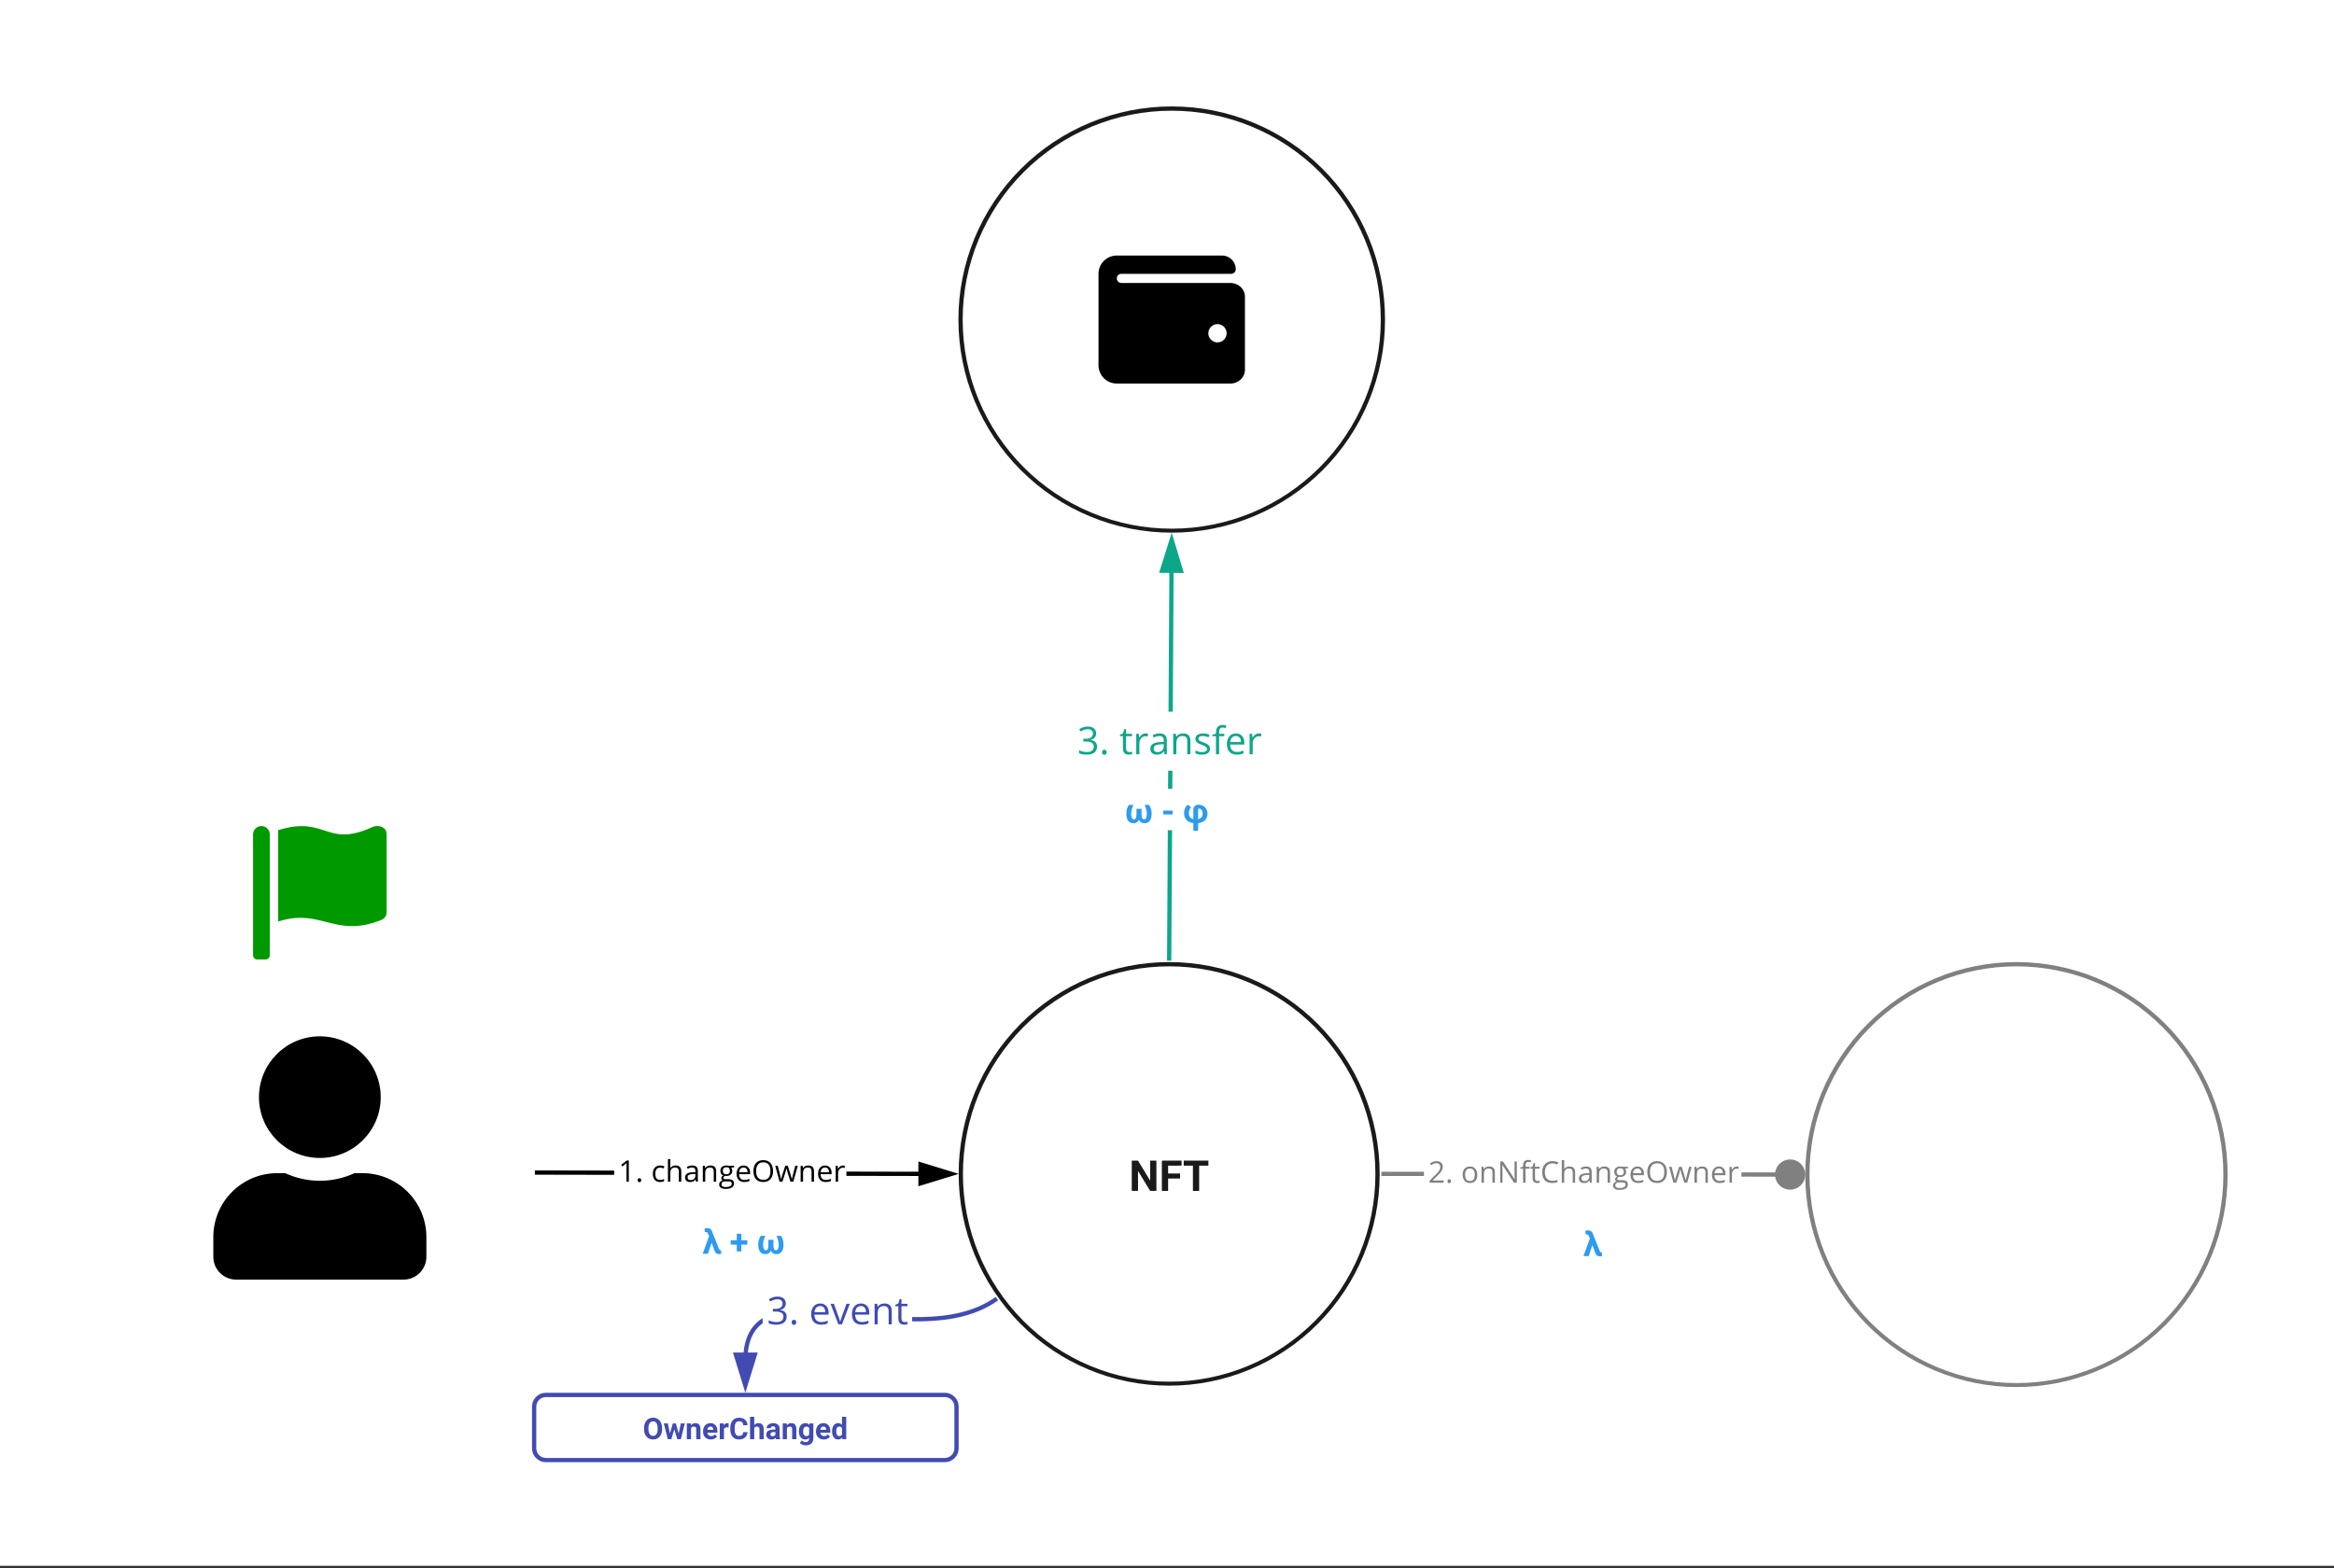 <?xml version="1.0" encoding="UTF-8"?>
<svg xmlns="http://www.w3.org/2000/svg" xmlns:xlink="http://www.w3.org/1999/xlink" width="630.96pt" height="424.08pt" viewBox="0 0 630.96 424.08" version="1.1">
<rect x="0" y="0" width="630.96" height="424.08" fill="#333333" stroke="none"/>
<defs>
<g>
<symbol overflow="visible" id="glyph0-0">
<path style="stroke:none;" d=""/>
</symbol>
<symbol overflow="visible" id="glyph0-1">
<path style="stroke:none;" d="M 7.391 0 L 5.703 0 L 2.422 -5.391 L 2.422 0 L 0.734 0 L 0.734 -8.188 L 2.422 -8.188 L 5.703 -2.781 L 5.703 -8.188 L 7.391 -8.188 Z M 7.391 0 "/>
</symbol>
<symbol overflow="visible" id="glyph0-2">
<path style="stroke:none;" d="M 5.656 -3.344 L 2.422 -3.344 L 2.422 0 L 0.734 0 L 0.734 -8.188 L 6.062 -8.188 L 6.062 -6.828 L 2.422 -6.828 L 2.422 -4.703 L 5.656 -4.703 Z M 5.656 -3.344 "/>
</symbol>
<symbol overflow="visible" id="glyph0-3">
<path style="stroke:none;" d="M 6.891 -6.828 L 4.391 -6.828 L 4.391 0 L 2.703 0 L 2.703 -6.828 L 0.219 -6.828 L 0.219 -8.188 L 6.891 -8.188 Z M 6.891 -6.828 "/>
</symbol>
<symbol overflow="visible" id="glyph1-0">
<path style="stroke:none;" d=""/>
</symbol>
<symbol overflow="visible" id="glyph1-1">
<path style="stroke:none;" d="M 2.812 0 L 2.172 0 L 2.172 -4.109 C 2.172 -4.441 2.18 -4.766 2.203 -5.078 C 2.148 -5.016 2.086 -4.953 2.016 -4.891 C 1.953 -4.836 1.645 -4.582 1.094 -4.125 L 0.734 -4.578 L 2.266 -5.75 L 2.812 -5.75 Z M 2.812 0 "/>
</symbol>
<symbol overflow="visible" id="glyph1-2">
<path style="stroke:none;" d="M 0.594 -0.422 C 0.594 -0.598 0.633 -0.727 0.719 -0.812 C 0.801 -0.906 0.914 -0.953 1.062 -0.953 C 1.219 -0.953 1.336 -0.906 1.422 -0.812 C 1.504 -0.727 1.547 -0.598 1.547 -0.422 C 1.547 -0.242 1.5 -0.109 1.406 -0.016 C 1.32 0.066 1.207 0.109 1.062 0.109 C 0.926 0.109 0.812 0.066 0.719 -0.016 C 0.633 -0.098 0.594 -0.234 0.594 -0.422 Z M 0.594 -0.422 "/>
</symbol>
<symbol overflow="visible" id="glyph1-3">
<path style="stroke:none;" d=""/>
</symbol>
<symbol overflow="visible" id="glyph1-4">
<path style="stroke:none;" d="M 2.422 0.078 C 1.797 0.078 1.312 -0.113 0.969 -0.5 C 0.625 -0.883 0.453 -1.426 0.453 -2.125 C 0.453 -2.852 0.625 -3.41 0.969 -3.797 C 1.32 -4.191 1.816 -4.391 2.453 -4.391 C 2.66 -4.391 2.867 -4.367 3.078 -4.328 C 3.285 -4.285 3.453 -4.234 3.578 -4.172 L 3.375 -3.609 C 3.227 -3.672 3.066 -3.719 2.891 -3.75 C 2.723 -3.789 2.57 -3.812 2.438 -3.812 C 1.562 -3.812 1.125 -3.254 1.125 -2.141 C 1.125 -1.609 1.227 -1.195 1.438 -0.906 C 1.656 -0.625 1.977 -0.484 2.406 -0.484 C 2.758 -0.484 3.125 -0.562 3.5 -0.719 L 3.5 -0.141 C 3.219 0.004 2.859 0.078 2.422 0.078 Z M 2.422 0.078 "/>
</symbol>
<symbol overflow="visible" id="glyph1-5">
<path style="stroke:none;" d="M 3.641 0 L 3.641 -2.797 C 3.641 -3.141 3.562 -3.398 3.406 -3.578 C 3.25 -3.754 3 -3.844 2.656 -3.844 C 2.195 -3.844 1.863 -3.719 1.656 -3.469 C 1.445 -3.219 1.344 -2.812 1.344 -2.25 L 1.344 0 L 0.688 0 L 0.688 -6.125 L 1.344 -6.125 L 1.344 -4.266 C 1.344 -4.047 1.332 -3.863 1.312 -3.719 L 1.359 -3.719 C 1.484 -3.926 1.664 -4.086 1.906 -4.203 C 2.145 -4.328 2.414 -4.391 2.719 -4.391 C 3.238 -4.391 3.629 -4.266 3.891 -4.016 C 4.16 -3.766 4.297 -3.363 4.297 -2.812 L 4.297 0 Z M 3.641 0 "/>
</symbol>
<symbol overflow="visible" id="glyph1-6">
<path style="stroke:none;" d="M 3.344 0 L 3.219 -0.609 L 3.188 -0.609 C 2.969 -0.336 2.75 -0.156 2.531 -0.062 C 2.32 0.031 2.055 0.078 1.734 0.078 C 1.305 0.078 0.973 -0.031 0.734 -0.25 C 0.492 -0.469 0.375 -0.781 0.375 -1.188 C 0.375 -2.062 1.066 -2.52 2.453 -2.562 L 3.188 -2.594 L 3.188 -2.859 C 3.188 -3.191 3.113 -3.438 2.969 -3.594 C 2.82 -3.758 2.594 -3.844 2.281 -3.844 C 1.914 -3.844 1.508 -3.734 1.062 -3.516 L 0.859 -4.016 C 1.066 -4.129 1.297 -4.219 1.547 -4.281 C 1.805 -4.352 2.062 -4.391 2.312 -4.391 C 2.832 -4.391 3.211 -4.273 3.453 -4.047 C 3.703 -3.816 3.828 -3.445 3.828 -2.938 L 3.828 0 Z M 1.875 -0.453 C 2.281 -0.453 2.598 -0.562 2.828 -0.781 C 3.055 -1.008 3.172 -1.328 3.172 -1.734 L 3.172 -2.125 L 2.531 -2.094 C 2.008 -2.07 1.633 -1.988 1.406 -1.844 C 1.176 -1.707 1.062 -1.488 1.062 -1.188 C 1.062 -0.945 1.129 -0.766 1.266 -0.641 C 1.41 -0.516 1.613 -0.453 1.875 -0.453 Z M 1.875 -0.453 "/>
</symbol>
<symbol overflow="visible" id="glyph1-7">
<path style="stroke:none;" d="M 3.641 0 L 3.641 -2.797 C 3.641 -3.141 3.562 -3.398 3.406 -3.578 C 3.25 -3.754 3 -3.844 2.656 -3.844 C 2.195 -3.844 1.863 -3.719 1.656 -3.469 C 1.445 -3.227 1.344 -2.828 1.344 -2.266 L 1.344 0 L 0.688 0 L 0.688 -4.312 L 1.219 -4.312 L 1.328 -3.719 L 1.359 -3.719 C 1.492 -3.938 1.68 -4.102 1.922 -4.219 C 2.16 -4.332 2.43 -4.391 2.734 -4.391 C 3.254 -4.391 3.645 -4.266 3.906 -4.016 C 4.164 -3.766 4.297 -3.363 4.297 -2.812 L 4.297 0 Z M 3.641 0 "/>
</symbol>
<symbol overflow="visible" id="glyph1-8">
<path style="stroke:none;" d="M 4.219 -4.312 L 4.219 -3.906 L 3.422 -3.812 C 3.492 -3.719 3.555 -3.594 3.609 -3.438 C 3.672 -3.289 3.703 -3.125 3.703 -2.938 C 3.703 -2.52 3.555 -2.188 3.266 -1.938 C 2.984 -1.688 2.594 -1.562 2.094 -1.562 C 1.957 -1.562 1.832 -1.57 1.719 -1.594 C 1.445 -1.438 1.312 -1.25 1.312 -1.031 C 1.312 -0.914 1.359 -0.828 1.453 -0.766 C 1.547 -0.711 1.711 -0.688 1.953 -0.688 L 2.719 -0.688 C 3.188 -0.688 3.547 -0.586 3.797 -0.391 C 4.047 -0.191 4.172 0.094 4.172 0.469 C 4.172 0.945 3.977 1.312 3.594 1.562 C 3.207 1.812 2.648 1.938 1.922 1.938 C 1.359 1.938 0.922 1.832 0.609 1.625 C 0.305 1.414 0.156 1.117 0.156 0.734 C 0.156 0.473 0.238 0.242 0.406 0.047 C 0.57 -0.141 0.805 -0.27 1.109 -0.344 C 1.004 -0.383 0.91 -0.457 0.828 -0.562 C 0.754 -0.676 0.719 -0.801 0.719 -0.938 C 0.719 -1.094 0.758 -1.227 0.844 -1.344 C 0.926 -1.469 1.062 -1.582 1.25 -1.688 C 1.02 -1.781 0.832 -1.938 0.688 -2.156 C 0.551 -2.375 0.484 -2.629 0.484 -2.922 C 0.484 -3.391 0.625 -3.75 0.906 -4 C 1.195 -4.258 1.602 -4.391 2.125 -4.391 C 2.344 -4.391 2.547 -4.363 2.734 -4.312 Z M 0.781 0.719 C 0.781 0.957 0.879 1.133 1.078 1.25 C 1.273 1.375 1.555 1.438 1.922 1.438 C 2.473 1.438 2.879 1.352 3.141 1.188 C 3.41 1.02 3.547 0.801 3.547 0.531 C 3.547 0.289 3.473 0.125 3.328 0.031 C 3.18 -0.051 2.906 -0.094 2.5 -0.094 L 1.719 -0.094 C 1.426 -0.094 1.195 -0.023 1.031 0.109 C 0.863 0.254 0.781 0.457 0.781 0.719 Z M 1.141 -2.938 C 1.141 -2.633 1.223 -2.406 1.391 -2.25 C 1.566 -2.094 1.805 -2.016 2.109 -2.016 C 2.742 -2.016 3.062 -2.32 3.062 -2.938 C 3.062 -3.594 2.738 -3.922 2.094 -3.922 C 1.789 -3.922 1.555 -3.836 1.391 -3.672 C 1.223 -3.504 1.141 -3.258 1.141 -2.938 Z M 1.141 -2.938 "/>
</symbol>
<symbol overflow="visible" id="glyph1-9">
<path style="stroke:none;" d="M 2.516 0.078 C 1.879 0.078 1.375 -0.113 1 -0.5 C 0.633 -0.895 0.453 -1.438 0.453 -2.125 C 0.453 -2.82 0.625 -3.375 0.969 -3.781 C 1.312 -4.188 1.77 -4.391 2.344 -4.391 C 2.883 -4.391 3.312 -4.211 3.625 -3.859 C 3.945 -3.504 4.109 -3.035 4.109 -2.453 L 4.109 -2.047 L 1.125 -2.047 C 1.145 -1.535 1.273 -1.145 1.516 -0.875 C 1.754 -0.613 2.098 -0.484 2.547 -0.484 C 3.004 -0.484 3.461 -0.582 3.922 -0.781 L 3.922 -0.203 C 3.691 -0.098 3.473 -0.023 3.266 0.016 C 3.055 0.055 2.805 0.078 2.516 0.078 Z M 2.344 -3.844 C 1.988 -3.844 1.707 -3.727 1.5 -3.5 C 1.301 -3.281 1.18 -2.973 1.141 -2.578 L 3.406 -2.578 C 3.406 -2.984 3.312 -3.297 3.125 -3.516 C 2.938 -3.734 2.676 -3.844 2.344 -3.844 Z M 2.344 -3.844 "/>
</symbol>
<symbol overflow="visible" id="glyph1-10">
<path style="stroke:none;" d="M 5.781 -2.891 C 5.781 -1.961 5.547 -1.234 5.078 -0.703 C 4.617 -0.18 3.973 0.078 3.141 0.078 C 2.297 0.078 1.641 -0.176 1.172 -0.688 C 0.711 -1.207 0.484 -1.941 0.484 -2.891 C 0.484 -3.828 0.711 -4.551 1.172 -5.062 C 1.641 -5.582 2.301 -5.844 3.156 -5.844 C 3.977 -5.844 4.617 -5.578 5.078 -5.047 C 5.547 -4.523 5.781 -3.805 5.781 -2.891 Z M 1.203 -2.891 C 1.203 -2.109 1.367 -1.516 1.703 -1.109 C 2.035 -0.711 2.516 -0.516 3.141 -0.516 C 3.785 -0.516 4.27 -0.711 4.594 -1.109 C 4.914 -1.516 5.078 -2.109 5.078 -2.891 C 5.078 -3.66 4.914 -4.242 4.594 -4.641 C 4.27 -5.047 3.789 -5.25 3.156 -5.25 C 2.52 -5.25 2.035 -5.047 1.703 -4.641 C 1.367 -4.242 1.203 -3.66 1.203 -2.891 Z M 1.203 -2.891 "/>
</symbol>
<symbol overflow="visible" id="glyph1-11">
<path style="stroke:none;" d="M 4.219 0 L 3.422 -2.531 C 3.367 -2.688 3.273 -3.039 3.141 -3.594 L 3.109 -3.594 C 3.004 -3.125 2.914 -2.77 2.844 -2.531 L 2.031 0 L 1.266 0 L 0.094 -4.312 L 0.781 -4.312 C 1.051 -3.227 1.258 -2.398 1.406 -1.828 C 1.551 -1.266 1.633 -0.883 1.656 -0.688 L 1.688 -0.688 C 1.719 -0.844 1.766 -1.035 1.828 -1.266 C 1.891 -1.504 1.945 -1.695 2 -1.844 L 2.797 -4.312 L 3.5 -4.312 L 4.266 -1.844 C 4.41 -1.383 4.516 -1.004 4.578 -0.703 L 4.609 -0.703 C 4.617 -0.797 4.645 -0.941 4.688 -1.141 C 4.727 -1.336 5 -2.395 5.5 -4.312 L 6.188 -4.312 L 4.984 0 Z M 4.219 0 "/>
</symbol>
<symbol overflow="visible" id="glyph1-12">
<path style="stroke:none;" d="M 2.656 -4.391 C 2.852 -4.391 3.023 -4.375 3.172 -4.344 L 3.094 -3.734 C 2.906 -3.773 2.742 -3.797 2.609 -3.797 C 2.266 -3.797 1.969 -3.656 1.719 -3.375 C 1.469 -3.094 1.344 -2.738 1.344 -2.312 L 1.344 0 L 0.688 0 L 0.688 -4.312 L 1.234 -4.312 L 1.312 -3.516 L 1.344 -3.516 C 1.5 -3.797 1.688 -4.008 1.906 -4.156 C 2.133 -4.312 2.383 -4.391 2.656 -4.391 Z M 2.656 -4.391 "/>
</symbol>
<symbol overflow="visible" id="glyph1-13">
<path style="stroke:none;" d="M 4.172 0 L 0.391 0 L 0.391 -0.562 L 1.906 -2.094 C 2.375 -2.551 2.68 -2.879 2.828 -3.078 C 2.973 -3.285 3.082 -3.484 3.156 -3.672 C 3.227 -3.859 3.266 -4.062 3.266 -4.281 C 3.266 -4.582 3.172 -4.82 2.984 -5 C 2.797 -5.188 2.535 -5.281 2.203 -5.281 C 1.961 -5.281 1.734 -5.238 1.516 -5.156 C 1.305 -5.082 1.07 -4.941 0.812 -4.734 L 0.469 -5.172 C 1 -5.617 1.578 -5.844 2.203 -5.844 C 2.742 -5.844 3.164 -5.703 3.469 -5.422 C 3.781 -5.141 3.938 -4.77 3.938 -4.312 C 3.938 -3.945 3.832 -3.582 3.625 -3.219 C 3.414 -2.863 3.031 -2.414 2.469 -1.875 L 1.219 -0.641 L 1.219 -0.609 L 4.172 -0.609 Z M 4.172 0 "/>
</symbol>
<symbol overflow="visible" id="glyph1-14">
<path style="stroke:none;" d="M 4.422 -2.156 C 4.422 -1.457 4.242 -0.91 3.891 -0.516 C 3.535 -0.117 3.047 0.078 2.422 0.078 C 2.035 0.078 1.691 -0.008 1.391 -0.188 C 1.086 -0.375 0.852 -0.633 0.688 -0.969 C 0.531 -1.312 0.453 -1.707 0.453 -2.156 C 0.453 -2.863 0.625 -3.41 0.969 -3.797 C 1.32 -4.191 1.812 -4.391 2.438 -4.391 C 3.039 -4.391 3.52 -4.188 3.875 -3.781 C 4.238 -3.383 4.422 -2.844 4.422 -2.156 Z M 1.125 -2.156 C 1.125 -1.602 1.234 -1.18 1.453 -0.891 C 1.68 -0.609 2.008 -0.469 2.438 -0.469 C 2.863 -0.469 3.188 -0.609 3.406 -0.891 C 3.625 -1.18 3.734 -1.602 3.734 -2.156 C 3.734 -2.707 3.625 -3.125 3.406 -3.406 C 3.188 -3.695 2.859 -3.844 2.422 -3.844 C 1.992 -3.844 1.672 -3.703 1.453 -3.422 C 1.234 -3.141 1.125 -2.719 1.125 -2.156 Z M 1.125 -2.156 "/>
</symbol>
<symbol overflow="visible" id="glyph1-15">
<path style="stroke:none;" d="M 5.281 0 L 4.516 0 L 1.375 -4.828 L 1.344 -4.828 C 1.383 -4.266 1.406 -3.742 1.406 -3.266 L 1.406 0 L 0.797 0 L 0.797 -5.75 L 1.547 -5.75 L 4.688 -0.938 L 4.719 -0.938 C 4.707 -1.008 4.691 -1.238 4.672 -1.625 C 4.66 -2.008 4.656 -2.285 4.656 -2.453 L 4.656 -5.75 L 5.281 -5.75 Z M 5.281 0 "/>
</symbol>
<symbol overflow="visible" id="glyph1-16">
<path style="stroke:none;" d="M 2.641 -3.812 L 1.547 -3.812 L 1.547 0 L 0.891 0 L 0.891 -3.812 L 0.109 -3.812 L 0.109 -4.109 L 0.891 -4.344 L 0.891 -4.578 C 0.891 -5.641 1.352 -6.172 2.281 -6.172 C 2.508 -6.172 2.773 -6.125 3.078 -6.031 L 2.906 -5.5 C 2.656 -5.582 2.441 -5.625 2.266 -5.625 C 2.016 -5.625 1.832 -5.539 1.719 -5.375 C 1.602 -5.219 1.547 -4.957 1.547 -4.594 L 1.547 -4.312 L 2.641 -4.312 Z M 2.641 -3.812 "/>
</symbol>
<symbol overflow="visible" id="glyph1-17">
<path style="stroke:none;" d="M 2.094 -0.453 C 2.207 -0.453 2.316 -0.461 2.422 -0.484 C 2.523 -0.504 2.609 -0.523 2.672 -0.547 L 2.672 -0.047 C 2.609 -0.004 2.504 0.023 2.359 0.047 C 2.223 0.066 2.098 0.078 1.984 0.078 C 1.148 0.078 0.734 -0.359 0.734 -1.234 L 0.734 -3.812 L 0.125 -3.812 L 0.125 -4.125 L 0.734 -4.391 L 1.016 -5.312 L 1.391 -5.312 L 1.391 -4.312 L 2.641 -4.312 L 2.641 -3.812 L 1.391 -3.812 L 1.391 -1.266 C 1.391 -1.004 1.453 -0.801 1.578 -0.656 C 1.703 -0.52 1.875 -0.453 2.094 -0.453 Z M 2.094 -0.453 "/>
</symbol>
<symbol overflow="visible" id="glyph1-18">
<path style="stroke:none;" d="M 3.25 -5.234 C 2.625 -5.234 2.125 -5.02 1.75 -4.594 C 1.383 -4.176 1.203 -3.602 1.203 -2.875 C 1.203 -2.125 1.379 -1.539 1.734 -1.125 C 2.086 -0.719 2.594 -0.516 3.25 -0.516 C 3.645 -0.516 4.102 -0.586 4.625 -0.734 L 4.625 -0.141 C 4.219 0.004 3.723 0.078 3.141 0.078 C 2.297 0.078 1.641 -0.176 1.172 -0.688 C 0.711 -1.207 0.484 -1.941 0.484 -2.891 C 0.484 -3.484 0.594 -4 0.812 -4.438 C 1.039 -4.883 1.363 -5.227 1.781 -5.469 C 2.195 -5.719 2.691 -5.844 3.266 -5.844 C 3.867 -5.844 4.395 -5.727 4.844 -5.5 L 4.562 -4.938 C 4.125 -5.133 3.688 -5.234 3.25 -5.234 Z M 3.25 -5.234 "/>
</symbol>
<symbol overflow="visible" id="glyph2-0">
<path style="stroke:none;" d=""/>
</symbol>
<symbol overflow="visible" id="glyph2-1">
<path style="stroke:none;" d="M 1.281 -6.953 C 1.875 -6.953 2.273 -6.707 2.484 -6.219 L 4.453 -1.297 C 4.555 -1.078 4.688 -0.969 4.844 -0.969 L 5.016 -0.969 L 5.016 0.047 C 4.891 0.066 4.727 0.078 4.531 0.078 C 4.195 0.078 3.922 0.004 3.703 -0.141 C 3.492 -0.285 3.328 -0.531 3.203 -0.875 L 2.438 -2.984 L 1.438 0 L 0.031 0 L 1.75 -4.75 L 1.438 -5.484 C 1.375 -5.641 1.297 -5.742 1.203 -5.797 C 1.109 -5.859 0.988 -5.891 0.844 -5.891 L 0.594 -5.875 L 0.562 -6.844 C 0.77 -6.914 1.008 -6.953 1.281 -6.953 Z M 1.281 -6.953 "/>
</symbol>
<symbol overflow="visible" id="glyph2-2">
<path style="stroke:none;" d=""/>
</symbol>
<symbol overflow="visible" id="glyph2-3">
<path style="stroke:none;" d="M 3.125 -3.656 L 4.75 -3.656 L 4.75 -2.484 L 3.125 -2.484 L 3.125 -0.656 L 1.891 -0.656 L 1.891 -2.484 L 0.25 -2.484 L 0.25 -3.656 L 1.891 -3.656 L 1.891 -5.422 L 3.125 -5.422 Z M 3.125 -3.656 "/>
</symbol>
<symbol overflow="visible" id="glyph2-4">
<path style="stroke:none;" d="M 2.281 -4.859 C 1.895 -4.055 1.691 -3.285 1.672 -2.547 C 1.672 -2.023 1.734 -1.629 1.859 -1.359 C 1.984 -1.086 2.16 -0.953 2.391 -0.953 C 2.867 -0.953 3.109 -1.383 3.109 -2.25 L 3.109 -3.797 L 4.484 -3.797 L 4.484 -2.25 C 4.484 -1.383 4.723 -0.953 5.203 -0.953 C 5.43 -0.953 5.602 -1.094 5.719 -1.375 C 5.844 -1.656 5.906 -2.047 5.906 -2.547 C 5.883 -3.285 5.68 -4.055 5.297 -4.859 L 6.531 -4.859 C 6.977 -4.18 7.203 -3.41 7.203 -2.547 C 7.203 -1.672 7.035 -1.008 6.703 -0.562 C 6.367 -0.125 5.883 0.094 5.25 0.094 C 4.914 0.094 4.625 0.016 4.375 -0.141 C 4.125 -0.305 3.93 -0.547 3.797 -0.859 C 3.641 -0.547 3.438 -0.305 3.188 -0.141 C 2.945 0.016 2.664 0.094 2.344 0.094 C 1.695 0.094 1.207 -0.125 0.875 -0.562 C 0.539 -1.008 0.375 -1.672 0.375 -2.547 C 0.375 -3.41 0.598 -4.18 1.047 -4.859 Z M 2.281 -4.859 "/>
</symbol>
<symbol overflow="visible" id="glyph2-5">
<path style="stroke:none;" d="M 3.031 -2.281 L 0.5 -2.281 L 0.5 -3.328 L 3.031 -3.328 Z M 3.031 -2.281 "/>
</symbol>
<symbol overflow="visible" id="glyph2-6">
<path style="stroke:none;" d="M 2.75 0.047 C 1.945 -0.047 1.328 -0.328 0.891 -0.797 C 0.461 -1.273 0.25 -1.898 0.25 -2.672 C 0.25 -3.129 0.336 -3.555 0.516 -3.953 C 0.691 -4.348 0.938 -4.672 1.25 -4.922 L 2.141 -4.234 C 1.953 -4.023 1.805 -3.785 1.703 -3.516 C 1.598 -3.242 1.547 -2.961 1.547 -2.672 C 1.547 -1.754 1.945 -1.203 2.75 -1.016 L 2.75 -3.594 C 2.75 -3.977 2.879 -4.297 3.141 -4.547 C 3.398 -4.797 3.727 -4.922 4.125 -4.922 C 4.582 -4.922 4.992 -4.82 5.359 -4.625 C 5.734 -4.438 6.031 -4.148 6.25 -3.766 C 6.469 -3.379 6.578 -2.961 6.578 -2.516 C 6.578 -1.773 6.352 -1.18 5.906 -0.734 C 5.469 -0.285 4.848 -0.02 4.047 0.062 L 4.047 2.141 L 2.75 2.141 Z M 4.047 -1 C 4.43 -1.082 4.727 -1.25 4.938 -1.5 C 5.156 -1.75 5.266 -2.086 5.266 -2.516 C 5.266 -2.93 5.176 -3.258 5 -3.5 C 4.82 -3.75 4.582 -3.875 4.281 -3.875 C 4.125 -3.875 4.047 -3.801 4.047 -3.656 Z M 4.047 -1 "/>
</symbol>
<symbol overflow="visible" id="glyph3-0">
<path style="stroke:none;" d=""/>
</symbol>
<symbol overflow="visible" id="glyph3-1">
<path style="stroke:none;" d="M 5.094 -5.656 C 5.094 -5.188 4.957 -4.801 4.688 -4.5 C 4.426 -4.195 4.055 -3.992 3.578 -3.891 L 3.578 -3.859 C 4.172 -3.785 4.609 -3.594 4.891 -3.281 C 5.18 -2.977 5.328 -2.582 5.328 -2.094 C 5.328 -1.383 5.082 -0.844 4.594 -0.469 C 4.102 -0.094 3.406 0.094 2.5 0.094 C 2.113 0.094 1.754 0.062 1.422 0 C 1.098 -0.051 0.781 -0.148 0.469 -0.297 L 0.469 -1.094 C 0.789 -0.938 1.133 -0.816 1.5 -0.734 C 1.863 -0.648 2.207 -0.609 2.531 -0.609 C 3.812 -0.609 4.453 -1.109 4.453 -2.109 C 4.453 -3.004 3.742 -3.453 2.328 -3.453 L 1.609 -3.453 L 1.609 -4.188 L 2.344 -4.188 C 2.926 -4.188 3.383 -4.312 3.719 -4.562 C 4.051 -4.82 4.219 -5.176 4.219 -5.625 C 4.219 -5.988 4.094 -6.27 3.844 -6.469 C 3.602 -6.676 3.27 -6.781 2.844 -6.781 C 2.52 -6.781 2.211 -6.734 1.922 -6.641 C 1.641 -6.555 1.312 -6.398 0.938 -6.172 L 0.516 -6.734 C 0.816 -6.973 1.164 -7.16 1.562 -7.297 C 1.957 -7.43 2.379 -7.5 2.828 -7.5 C 3.547 -7.5 4.102 -7.332 4.5 -7 C 4.895 -6.676 5.094 -6.227 5.094 -5.656 Z M 5.094 -5.656 "/>
</symbol>
<symbol overflow="visible" id="glyph3-2">
<path style="stroke:none;" d="M 0.766 -0.531 C 0.766 -0.758 0.816 -0.93 0.922 -1.047 C 1.023 -1.16 1.176 -1.219 1.375 -1.219 C 1.562 -1.219 1.707 -1.16 1.812 -1.047 C 1.926 -0.93 1.984 -0.758 1.984 -0.531 C 1.984 -0.312 1.926 -0.145 1.812 -0.031 C 1.707 0.082 1.562 0.141 1.375 0.141 C 1.195 0.141 1.051 0.086 0.938 -0.016 C 0.82 -0.117 0.766 -0.289 0.766 -0.531 Z M 0.766 -0.531 "/>
</symbol>
<symbol overflow="visible" id="glyph3-3">
<path style="stroke:none;" d=""/>
</symbol>
<symbol overflow="visible" id="glyph3-4">
<path style="stroke:none;" d="M 2.688 -0.594 C 2.832 -0.594 2.973 -0.602 3.109 -0.625 C 3.254 -0.645 3.363 -0.664 3.438 -0.688 L 3.438 -0.047 C 3.352 -0.004 3.223 0.023 3.047 0.047 C 2.867 0.078 2.707 0.094 2.562 0.094 C 1.488 0.094 0.953 -0.469 0.953 -1.594 L 0.953 -4.891 L 0.156 -4.891 L 0.156 -5.297 L 0.953 -5.641 L 1.312 -6.828 L 1.797 -6.828 L 1.797 -5.547 L 3.406 -5.547 L 3.406 -4.891 L 1.797 -4.891 L 1.797 -1.625 C 1.797 -1.289 1.875 -1.035 2.031 -0.859 C 2.188 -0.68 2.406 -0.594 2.688 -0.594 Z M 2.688 -0.594 "/>
</symbol>
<symbol overflow="visible" id="glyph3-5">
<path style="stroke:none;" d="M 3.422 -5.641 C 3.672 -5.641 3.895 -5.617 4.094 -5.578 L 3.969 -4.812 C 3.738 -4.852 3.535 -4.875 3.359 -4.875 C 2.91 -4.875 2.523 -4.691 2.203 -4.328 C 1.891 -3.961 1.734 -3.508 1.734 -2.969 L 1.734 0 L 0.891 0 L 0.891 -5.547 L 1.578 -5.547 L 1.688 -4.516 L 1.719 -4.516 C 1.926 -4.879 2.176 -5.156 2.469 -5.344 C 2.758 -5.539 3.078 -5.641 3.422 -5.641 Z M 3.422 -5.641 "/>
</symbol>
<symbol overflow="visible" id="glyph3-6">
<path style="stroke:none;" d="M 4.312 0 L 4.141 -0.797 L 4.094 -0.797 C 3.82 -0.441 3.547 -0.203 3.266 -0.078 C 2.992 0.035 2.648 0.094 2.234 0.094 C 1.68 0.094 1.25 -0.047 0.938 -0.328 C 0.625 -0.609 0.469 -1.008 0.469 -1.531 C 0.469 -2.656 1.367 -3.242 3.172 -3.297 L 4.109 -3.328 L 4.109 -3.672 C 4.109 -4.098 4.016 -4.414 3.828 -4.625 C 3.641 -4.832 3.336 -4.938 2.922 -4.938 C 2.461 -4.938 1.941 -4.797 1.359 -4.516 L 1.094 -5.156 C 1.375 -5.301 1.676 -5.414 2 -5.5 C 2.32 -5.594 2.648 -5.641 2.984 -5.641 C 3.641 -5.641 4.125 -5.488 4.438 -5.188 C 4.758 -4.895 4.922 -4.426 4.922 -3.781 L 4.922 0 Z M 2.406 -0.594 C 2.926 -0.594 3.336 -0.734 3.641 -1.016 C 3.941 -1.305 4.094 -1.707 4.094 -2.219 L 4.094 -2.719 L 3.25 -2.688 C 2.582 -2.664 2.098 -2.562 1.797 -2.375 C 1.504 -2.195 1.359 -1.91 1.359 -1.516 C 1.359 -1.211 1.445 -0.984 1.625 -0.828 C 1.812 -0.672 2.07 -0.594 2.406 -0.594 Z M 2.406 -0.594 "/>
</symbol>
<symbol overflow="visible" id="glyph3-7">
<path style="stroke:none;" d="M 4.688 0 L 4.688 -3.594 C 4.688 -4.039 4.582 -4.375 4.375 -4.594 C 4.176 -4.82 3.859 -4.938 3.422 -4.938 C 2.836 -4.938 2.41 -4.773 2.141 -4.453 C 1.867 -4.141 1.734 -3.625 1.734 -2.906 L 1.734 0 L 0.891 0 L 0.891 -5.547 L 1.578 -5.547 L 1.719 -4.781 L 1.75 -4.781 C 1.926 -5.051 2.164 -5.258 2.469 -5.406 C 2.781 -5.562 3.129 -5.641 3.516 -5.641 C 4.18 -5.641 4.68 -5.477 5.016 -5.156 C 5.359 -4.832 5.531 -4.316 5.531 -3.609 L 5.531 0 Z M 4.688 0 "/>
</symbol>
<symbol overflow="visible" id="glyph3-8">
<path style="stroke:none;" d="M 4.469 -1.516 C 4.469 -0.992 4.273 -0.594 3.891 -0.312 C 3.504 -0.039 2.969 0.094 2.281 0.094 C 1.539 0.094 0.961 -0.02 0.547 -0.25 L 0.547 -1.031 C 0.816 -0.895 1.102 -0.785 1.406 -0.703 C 1.719 -0.629 2.016 -0.594 2.297 -0.594 C 2.734 -0.594 3.066 -0.66 3.297 -0.797 C 3.535 -0.941 3.656 -1.156 3.656 -1.438 C 3.656 -1.656 3.562 -1.836 3.375 -1.984 C 3.188 -2.141 2.82 -2.328 2.281 -2.547 C 1.77 -2.734 1.406 -2.895 1.188 -3.031 C 0.969 -3.176 0.801 -3.336 0.688 -3.516 C 0.582 -3.703 0.531 -3.926 0.531 -4.188 C 0.531 -4.633 0.711 -4.988 1.078 -5.25 C 1.453 -5.508 1.961 -5.641 2.609 -5.641 C 3.203 -5.641 3.785 -5.52 4.359 -5.281 L 4.062 -4.594 C 3.5 -4.82 2.992 -4.938 2.547 -4.938 C 2.148 -4.938 1.848 -4.875 1.641 -4.75 C 1.441 -4.625 1.344 -4.453 1.344 -4.234 C 1.344 -4.086 1.379 -3.961 1.453 -3.859 C 1.523 -3.754 1.645 -3.656 1.812 -3.562 C 1.988 -3.469 2.316 -3.332 2.797 -3.156 C 3.453 -2.914 3.895 -2.672 4.125 -2.422 C 4.352 -2.18 4.469 -1.879 4.469 -1.516 Z M 4.469 -1.516 "/>
</symbol>
<symbol overflow="visible" id="glyph3-9">
<path style="stroke:none;" d="M 3.391 -4.891 L 1.984 -4.891 L 1.984 0 L 1.141 0 L 1.141 -4.891 L 0.141 -4.891 L 0.141 -5.266 L 1.141 -5.578 L 1.141 -5.875 C 1.141 -7.238 1.734 -7.922 2.922 -7.922 C 3.223 -7.922 3.57 -7.863 3.969 -7.75 L 3.75 -7.078 C 3.414 -7.18 3.133 -7.234 2.906 -7.234 C 2.594 -7.234 2.359 -7.125 2.203 -6.906 C 2.055 -6.695 1.984 -6.363 1.984 -5.906 L 1.984 -5.547 L 3.391 -5.547 Z M 3.391 -4.891 "/>
</symbol>
<symbol overflow="visible" id="glyph3-10">
<path style="stroke:none;" d="M 3.234 0.094 C 2.41 0.094 1.758 -0.148 1.281 -0.641 C 0.812 -1.141 0.578 -1.832 0.578 -2.719 C 0.578 -3.613 0.797 -4.32 1.234 -4.844 C 1.68 -5.375 2.273 -5.641 3.016 -5.641 C 3.711 -5.641 4.266 -5.41 4.672 -4.953 C 5.078 -4.504 5.281 -3.906 5.281 -3.156 L 5.281 -2.625 L 1.453 -2.625 C 1.473 -1.969 1.641 -1.469 1.953 -1.125 C 2.266 -0.789 2.703 -0.625 3.266 -0.625 C 3.867 -0.625 4.461 -0.75 5.047 -1 L 5.047 -0.266 C 4.742 -0.129 4.457 -0.035 4.188 0.016 C 3.926 0.066 3.609 0.094 3.234 0.094 Z M 3.016 -4.938 C 2.566 -4.938 2.207 -4.789 1.938 -4.5 C 1.676 -4.219 1.52 -3.816 1.469 -3.297 L 4.375 -3.297 C 4.375 -3.828 4.254 -4.234 4.016 -4.516 C 3.785 -4.797 3.453 -4.938 3.016 -4.938 Z M 3.016 -4.938 "/>
</symbol>
<symbol overflow="visible" id="glyph3-11">
<path style="stroke:none;" d="M 2.109 0 L 0 -5.547 L 0.906 -5.547 L 2.094 -2.25 C 2.363 -1.488 2.523 -0.992 2.578 -0.766 L 2.609 -0.766 C 2.648 -0.941 2.77 -1.312 2.969 -1.875 C 3.164 -2.438 3.609 -3.66 4.297 -5.547 L 5.203 -5.547 L 3.094 0 Z M 2.109 0 "/>
</symbol>
<symbol overflow="visible" id="glyph4-0">
<path style="stroke:none;" d=""/>
</symbol>
<symbol overflow="visible" id="glyph4-1">
<path style="stroke:none;" d="M 5.219 -2.734 C 5.219 -2.172 5.117 -1.676 4.922 -1.25 C 4.723 -0.82 4.438 -0.492 4.062 -0.266 C 3.688 -0.035 3.258 0.078 2.781 0.078 C 2.312 0.078 1.891 -0.035 1.516 -0.266 C 1.141 -0.492 0.848 -0.816 0.641 -1.234 C 0.441 -1.66 0.344 -2.148 0.344 -2.703 L 0.344 -2.984 C 0.344 -3.547 0.441 -4.039 0.641 -4.469 C 0.848 -4.906 1.133 -5.238 1.5 -5.469 C 1.875 -5.695 2.301 -5.812 2.781 -5.812 C 3.258 -5.812 3.68 -5.695 4.047 -5.469 C 4.422 -5.238 4.707 -4.906 4.906 -4.469 C 5.113 -4.039 5.219 -3.547 5.219 -2.984 Z M 4.016 -3 C 4.016 -3.594 3.906 -4.047 3.688 -4.359 C 3.477 -4.672 3.176 -4.828 2.781 -4.828 C 2.383 -4.828 2.078 -4.672 1.859 -4.359 C 1.648 -4.055 1.539 -3.609 1.531 -3.016 L 1.531 -2.734 C 1.531 -2.148 1.641 -1.695 1.859 -1.375 C 2.078 -1.051 2.383 -0.891 2.781 -0.891 C 3.176 -0.891 3.477 -1.047 3.688 -1.359 C 3.906 -1.672 4.016 -2.125 4.016 -2.719 Z M 4.016 -3 "/>
</symbol>
<symbol overflow="visible" id="glyph4-2">
<path style="stroke:none;" d="M 4.141 -1.547 L 4.703 -4.266 L 5.797 -4.266 L 4.719 0 L 3.766 0 L 2.953 -2.688 L 2.141 0 L 1.203 0 L 0.109 -4.266 L 1.203 -4.266 L 1.766 -1.547 L 2.547 -4.266 L 3.359 -4.266 Z M 4.141 -1.547 "/>
</symbol>
<symbol overflow="visible" id="glyph4-3">
<path style="stroke:none;" d="M 1.484 -4.266 L 1.516 -3.766 C 1.816 -4.148 2.227 -4.344 2.75 -4.344 C 3.195 -4.344 3.531 -4.207 3.75 -3.938 C 3.969 -3.676 4.082 -3.281 4.094 -2.75 L 4.094 0 L 2.953 0 L 2.953 -2.719 C 2.953 -2.969 2.898 -3.145 2.797 -3.25 C 2.691 -3.352 2.516 -3.406 2.266 -3.406 C 1.953 -3.406 1.711 -3.27 1.547 -3 L 1.547 0 L 0.406 0 L 0.406 -4.266 Z M 1.484 -4.266 "/>
</symbol>
<symbol overflow="visible" id="glyph4-4">
<path style="stroke:none;" d="M 2.391 0.078 C 1.766 0.078 1.254 -0.113 0.859 -0.5 C 0.473 -0.883 0.281 -1.395 0.281 -2.031 L 0.281 -2.141 C 0.281 -2.566 0.363 -2.945 0.531 -3.281 C 0.695 -3.625 0.93 -3.883 1.234 -4.062 C 1.535 -4.25 1.879 -4.344 2.266 -4.344 C 2.848 -4.344 3.305 -4.156 3.641 -3.781 C 3.984 -3.414 4.156 -2.895 4.156 -2.219 L 4.156 -1.766 L 1.438 -1.766 C 1.469 -1.484 1.578 -1.258 1.766 -1.094 C 1.953 -0.926 2.188 -0.844 2.469 -0.844 C 2.906 -0.844 3.25 -1 3.5 -1.312 L 4.062 -0.688 C 3.883 -0.445 3.648 -0.258 3.359 -0.125 C 3.066 0.008 2.742 0.078 2.391 0.078 Z M 2.266 -3.422 C 2.035 -3.422 1.848 -3.344 1.703 -3.188 C 1.566 -3.031 1.484 -2.812 1.453 -2.531 L 3.031 -2.531 L 3.031 -2.625 C 3.031 -2.875 2.961 -3.066 2.828 -3.203 C 2.691 -3.348 2.504 -3.422 2.266 -3.422 Z M 2.266 -3.422 "/>
</symbol>
<symbol overflow="visible" id="glyph4-5">
<path style="stroke:none;" d="M 2.828 -3.188 C 2.672 -3.207 2.535 -3.219 2.422 -3.219 C 1.992 -3.219 1.711 -3.07 1.578 -2.781 L 1.578 0 L 0.438 0 L 0.438 -4.266 L 1.516 -4.266 L 1.547 -3.75 C 1.773 -4.145 2.086 -4.344 2.484 -4.344 C 2.617 -4.344 2.738 -4.32 2.844 -4.281 Z M 2.828 -3.188 "/>
</symbol>
<symbol overflow="visible" id="glyph4-6">
<path style="stroke:none;" d="M 5.016 -1.906 C 4.961 -1.289 4.734 -0.805 4.328 -0.453 C 3.922 -0.098 3.379 0.078 2.703 0.078 C 1.973 0.078 1.395 -0.164 0.969 -0.656 C 0.551 -1.156 0.344 -1.836 0.344 -2.703 L 0.344 -3.047 C 0.344 -3.598 0.438 -4.082 0.625 -4.5 C 0.82 -4.926 1.098 -5.25 1.453 -5.469 C 1.816 -5.695 2.238 -5.812 2.719 -5.812 C 3.383 -5.812 3.914 -5.633 4.312 -5.281 C 4.719 -4.926 4.953 -4.426 5.016 -3.781 L 3.844 -3.781 C 3.812 -4.156 3.707 -4.426 3.531 -4.594 C 3.352 -4.758 3.082 -4.844 2.719 -4.844 C 2.32 -4.844 2.023 -4.703 1.828 -4.422 C 1.641 -4.141 1.539 -3.703 1.531 -3.109 L 1.531 -2.672 C 1.531 -2.055 1.625 -1.602 1.812 -1.312 C 2 -1.031 2.297 -0.891 2.703 -0.891 C 3.066 -0.891 3.336 -0.973 3.516 -1.141 C 3.703 -1.305 3.805 -1.562 3.828 -1.906 Z M 5.016 -1.906 "/>
</symbol>
<symbol overflow="visible" id="glyph4-7">
<path style="stroke:none;" d="M 1.547 -3.797 C 1.848 -4.16 2.227 -4.344 2.688 -4.344 C 3.613 -4.344 4.082 -3.805 4.094 -2.734 L 4.094 0 L 2.953 0 L 2.953 -2.703 C 2.953 -2.941 2.898 -3.117 2.797 -3.234 C 2.691 -3.348 2.516 -3.406 2.266 -3.406 C 1.93 -3.406 1.691 -3.281 1.547 -3.031 L 1.547 0 L 0.406 0 L 0.406 -6.047 L 1.547 -6.047 Z M 1.547 -3.797 "/>
</symbol>
<symbol overflow="visible" id="glyph4-8">
<path style="stroke:none;" d="M 2.906 0 C 2.852 -0.102 2.816 -0.227 2.797 -0.375 C 2.516 -0.07 2.156 0.078 1.719 0.078 C 1.301 0.078 0.953 -0.039 0.672 -0.281 C 0.398 -0.52 0.266 -0.828 0.266 -1.203 C 0.266 -1.648 0.43 -1.992 0.766 -2.234 C 1.098 -2.473 1.582 -2.598 2.219 -2.609 L 2.75 -2.609 L 2.75 -2.844 C 2.75 -3.039 2.695 -3.195 2.594 -3.312 C 2.488 -3.438 2.328 -3.5 2.109 -3.5 C 1.922 -3.5 1.77 -3.453 1.656 -3.359 C 1.551 -3.266 1.5 -3.141 1.5 -2.984 L 0.359 -2.984 C 0.359 -3.223 0.43 -3.445 0.578 -3.656 C 0.734 -3.875 0.953 -4.039 1.234 -4.156 C 1.516 -4.281 1.828 -4.344 2.172 -4.344 C 2.691 -4.344 3.109 -4.207 3.422 -3.938 C 3.734 -3.676 3.891 -3.305 3.891 -2.828 L 3.891 -0.984 C 3.891 -0.578 3.945 -0.27 4.062 -0.062 L 4.062 0 Z M 1.969 -0.797 C 2.133 -0.797 2.285 -0.832 2.422 -0.906 C 2.566 -0.977 2.676 -1.078 2.75 -1.203 L 2.75 -1.938 L 2.312 -1.938 C 1.75 -1.938 1.445 -1.738 1.406 -1.344 L 1.406 -1.281 C 1.406 -1.133 1.453 -1.016 1.547 -0.922 C 1.648 -0.836 1.789 -0.797 1.969 -0.797 Z M 1.969 -0.797 "/>
</symbol>
<symbol overflow="visible" id="glyph4-9">
<path style="stroke:none;" d="M 0.266 -2.156 C 0.266 -2.812 0.422 -3.336 0.734 -3.734 C 1.047 -4.141 1.469 -4.344 2 -4.344 C 2.469 -4.344 2.832 -4.18 3.094 -3.859 L 3.141 -4.266 L 4.172 -4.266 L 4.172 -0.141 C 4.172 0.234 4.082 0.555 3.906 0.828 C 3.738 1.109 3.5 1.316 3.188 1.453 C 2.883 1.598 2.531 1.672 2.125 1.672 C 1.812 1.672 1.504 1.609 1.203 1.484 C 0.91 1.359 0.688 1.203 0.531 1.016 L 1.031 0.312 C 1.312 0.633 1.656 0.797 2.062 0.797 C 2.363 0.797 2.598 0.711 2.766 0.547 C 2.941 0.391 3.031 0.16 3.031 -0.141 L 3.031 -0.359 C 2.758 -0.066 2.41 0.078 1.984 0.078 C 1.473 0.078 1.055 -0.117 0.734 -0.516 C 0.422 -0.922 0.266 -1.453 0.266 -2.109 Z M 1.406 -2.078 C 1.406 -1.691 1.484 -1.391 1.641 -1.172 C 1.797 -0.953 2.008 -0.844 2.281 -0.844 C 2.625 -0.844 2.875 -0.973 3.031 -1.234 L 3.031 -3.031 C 2.875 -3.281 2.625 -3.406 2.281 -3.406 C 2.008 -3.406 1.797 -3.297 1.641 -3.078 C 1.484 -2.859 1.406 -2.523 1.406 -2.078 Z M 1.406 -2.078 "/>
</symbol>
<symbol overflow="visible" id="glyph4-10">
<path style="stroke:none;" d="M 0.266 -2.156 C 0.266 -2.82 0.41 -3.352 0.703 -3.75 C 1.004 -4.145 1.41 -4.344 1.922 -4.344 C 2.336 -4.344 2.68 -4.188 2.953 -3.875 L 2.953 -6.047 L 4.094 -6.047 L 4.094 0 L 3.078 0 L 3.016 -0.453 C 2.734 -0.098 2.367 0.078 1.922 0.078 C 1.422 0.078 1.02 -0.117 0.719 -0.516 C 0.414 -0.91 0.266 -1.457 0.266 -2.156 Z M 1.391 -2.078 C 1.391 -1.68 1.457 -1.375 1.594 -1.156 C 1.738 -0.945 1.945 -0.844 2.219 -0.844 C 2.562 -0.844 2.805 -0.988 2.953 -1.281 L 2.953 -2.969 C 2.816 -3.258 2.57 -3.406 2.219 -3.406 C 1.664 -3.406 1.391 -2.961 1.391 -2.078 Z M 1.391 -2.078 "/>
</symbol>
</g>
<clipPath id="clip1">
  <path d="M 0 0 L 630.961 0 L 630.961 423.414 L 0 423.414 Z M 0 0 "/>
</clipPath>
<clipPath id="clip2">
  <path d="M 259.16 260.156 L 372.969 260.156 L 372.969 374.699 L 259.16 374.699 Z M 259.16 260.156 "/>
</clipPath>
<clipPath id="clip3">
  <path d="M 259.16 317.43 C 259.16 313.668 259.523 309.941 260.254 306.254 C 260.98 302.566 262.062 298.984 263.492 295.512 C 264.922 292.035 266.676 288.734 268.75 285.609 C 270.824 282.484 273.184 279.59 275.828 276.93 C 278.469 274.273 281.344 271.898 284.449 269.809 C 287.555 267.719 290.836 265.953 294.289 264.516 C 297.738 263.078 301.297 261.992 304.965 261.258 C 308.629 260.523 312.328 260.156 316.066 260.156 C 319.801 260.156 323.5 260.523 327.168 261.258 C 330.832 261.992 334.391 263.078 337.84 264.516 C 341.293 265.953 344.574 267.719 347.68 269.809 C 350.785 271.898 353.66 274.273 356.301 276.93 C 358.945 279.59 361.305 282.484 363.379 285.609 C 365.457 288.734 367.207 292.035 368.637 295.512 C 370.066 298.984 371.148 302.566 371.875 306.254 C 372.605 309.941 372.969 313.668 372.969 317.43 C 372.969 321.188 372.605 324.914 371.875 328.602 C 371.148 332.289 370.066 335.871 368.637 339.344 C 367.207 342.82 365.457 346.121 363.379 349.246 C 361.305 352.375 358.945 355.266 356.301 357.926 C 353.66 360.586 350.785 362.957 347.68 365.047 C 344.574 367.137 341.293 368.902 337.84 370.34 C 334.391 371.781 330.832 372.867 327.168 373.598 C 323.5 374.332 319.801 374.699 316.066 374.699 C 312.328 374.699 308.629 374.332 304.965 373.598 C 301.297 372.867 297.738 371.777 294.289 370.34 C 290.836 368.902 287.555 367.137 284.449 365.047 C 281.344 362.957 278.469 360.586 275.828 357.926 C 273.184 355.266 270.824 352.375 268.75 349.246 C 266.676 346.121 264.922 342.82 263.492 339.344 C 262.062 335.871 260.98 332.289 260.254 328.602 C 259.523 324.914 259.16 321.188 259.16 317.43 Z M 259.16 317.43 "/>
</clipPath>
<clipPath id="clip4">
  <path d="M 57.668 280.234 L 115.266 280.234 L 115.266 346.02 L 57.668 346.02 Z M 57.668 280.234 "/>
</clipPath>
<clipPath id="clip5">
  <path d="M 228.812 315.922 L 257 315.922 L 257 323.012 L 228.812 323.012 Z M 142.98 315.922 L 166.031 315.922 L 166.031 323.012 L 142.98 323.012 Z M 142.98 323.012 L 257 323.012 L 257 324 L 142.98 324 Z M 142.98 323.012 "/>
</clipPath>
<clipPath id="clip6">
  <path d="M 296.961 69 L 336.551 69 L 336.551 104 L 296.961 104 Z M 296.961 69 "/>
</clipPath>
<clipPath id="clip7">
  <path d="M 259.094 28.781 L 374.422 28.781 L 374.422 144.035 L 259.094 144.035 Z M 259.094 28.781 "/>
</clipPath>
<clipPath id="clip8">
  <path d="M 259.094 86.406 C 259.094 82.625 259.461 78.875 260.199 75.164 C 260.938 71.453 262.031 67.852 263.48 64.355 C 264.93 60.859 266.707 57.539 268.809 54.391 C 270.914 51.246 273.305 48.336 275.98 45.66 C 278.66 42.984 281.57 40.594 284.719 38.492 C 287.867 36.391 291.191 34.613 294.691 33.168 C 298.188 31.719 301.793 30.625 305.508 29.887 C 309.223 29.148 312.973 28.781 316.758 28.781 C 320.543 28.781 324.293 29.148 328.008 29.887 C 331.723 30.625 335.328 31.719 338.824 33.168 C 342.324 34.613 345.645 36.391 348.793 38.492 C 351.941 40.594 354.855 42.984 357.531 45.66 C 360.211 48.336 362.602 51.246 364.703 54.391 C 366.809 57.539 368.586 60.859 370.031 64.355 C 371.48 67.852 372.574 71.453 373.316 75.164 C 374.055 78.875 374.422 82.625 374.422 86.406 C 374.422 90.191 374.055 93.938 373.316 97.648 C 372.574 101.359 371.48 104.965 370.031 108.461 C 368.586 111.957 366.809 115.277 364.703 118.422 C 362.602 121.57 360.211 124.48 357.531 127.156 C 354.855 129.832 351.941 132.219 348.793 134.324 C 345.645 136.426 342.324 138.199 338.824 139.648 C 335.328 141.098 331.723 142.188 328.008 142.926 C 324.293 143.664 320.543 144.035 316.758 144.035 C 312.973 144.035 309.223 143.664 305.508 142.926 C 301.793 142.188 298.188 141.098 294.691 139.648 C 291.191 138.199 287.867 136.426 284.719 134.324 C 281.57 132.219 278.66 129.832 275.98 127.156 C 273.305 124.48 270.914 121.57 268.809 118.422 C 266.707 115.277 264.93 111.957 263.48 108.461 C 262.031 104.965 260.938 101.359 260.199 97.648 C 259.461 93.938 259.094 90.191 259.094 86.406 Z M 259.094 86.406 "/>
</clipPath>
<clipPath id="clip9">
  <path d="M 314.91 146 L 324 146 L 324 192.453 L 314.91 192.453 Z M 314.91 208.406 L 324 208.406 L 324 267 L 314.91 267 Z M 314.91 208.406 "/>
</clipPath>
<clipPath id="clip10">
  <path d="M 143.824 376.625 L 259.156 376.625 L 259.156 395.391 L 143.824 395.391 Z M 143.824 376.625 "/>
</clipPath>
<clipPath id="clip11">
  <path d="M 143.824 391.637 L 143.824 380.379 C 143.824 379.344 144.191 378.457 144.926 377.727 C 145.66 376.992 146.543 376.625 147.582 376.625 L 255.402 376.625 C 256.438 376.625 257.324 376.992 258.059 377.727 C 258.789 378.457 259.156 379.344 259.156 380.379 L 259.156 391.637 C 259.156 392.672 258.789 393.559 258.059 394.289 C 257.324 395.023 256.438 395.391 255.402 395.391 L 147.582 395.391 C 146.543 395.391 145.66 395.023 144.926 394.289 C 144.191 393.559 143.824 392.672 143.824 391.637 Z M 143.824 391.637 "/>
</clipPath>
<clipPath id="clip12">
  <path d="M 246.582 349.742 L 277 349.742 L 277 362.555 L 246.582 362.555 Z M 200.34 349.742 L 206.18 349.742 L 206.18 362.555 L 200.34 362.555 Z M 200.34 362.555 L 277 362.555 L 277 375 L 200.34 375 Z M 200.34 362.555 "/>
</clipPath>
<clipPath id="clip13">
  <path d="M 488.02 260.156 L 602.203 260.156 L 602.203 375.074 L 488.02 375.074 Z M 488.02 260.156 "/>
</clipPath>
<clipPath id="clip14">
  <path d="M 488.02 317.613 C 488.02 313.84 488.387 310.105 489.117 306.406 C 489.848 302.703 490.934 299.113 492.367 295.625 C 493.801 292.141 495.559 288.828 497.641 285.691 C 499.727 282.555 502.09 279.652 504.742 276.984 C 507.395 274.316 510.277 271.938 513.395 269.84 C 516.512 267.742 519.801 265.973 523.262 264.531 C 526.727 263.086 530.297 261.996 533.973 261.262 C 537.648 260.523 541.363 260.156 545.109 260.156 C 548.859 260.156 552.57 260.523 556.25 261.262 C 559.926 261.996 563.496 263.086 566.957 264.531 C 570.422 265.973 573.711 267.742 576.828 269.84 C 579.945 271.938 582.828 274.316 585.48 276.984 C 588.129 279.652 590.496 282.555 592.578 285.691 C 594.664 288.828 596.422 292.141 597.855 295.625 C 599.289 299.113 600.371 302.703 601.105 306.406 C 601.836 310.105 602.203 313.84 602.203 317.613 C 602.203 321.387 601.836 325.125 601.105 328.824 C 600.371 332.523 599.289 336.117 597.855 339.602 C 596.422 343.09 594.664 346.398 592.578 349.535 C 590.496 352.672 588.129 355.574 585.48 358.242 C 582.828 360.91 579.945 363.293 576.828 365.391 C 573.711 367.484 570.422 369.254 566.957 370.699 C 563.496 372.141 559.926 373.234 556.25 373.969 C 552.57 374.703 548.859 375.074 545.109 375.074 C 541.363 375.074 537.648 374.703 533.973 373.969 C 530.297 373.234 526.727 372.141 523.262 370.699 C 519.801 369.254 516.512 367.484 513.395 365.391 C 510.277 363.293 507.395 360.91 504.742 358.242 C 502.09 355.574 499.727 352.672 497.641 349.535 C 495.559 346.398 493.801 343.09 492.367 339.602 C 490.934 336.117 489.848 332.523 489.117 328.824 C 488.387 325.125 488.02 321.387 488.02 317.613 Z M 488.02 317.613 "/>
</clipPath>
<clipPath id="clip15">
  <path d="M 470.77 316.273 L 489 316.273 L 489 323.277 L 470.77 323.277 Z M 371.82 316.273 L 384.945 316.273 L 384.945 323.277 L 371.82 323.277 Z M 371.82 323.277 L 489 323.277 L 489 325 L 371.82 325 Z M 371.82 323.277 "/>
</clipPath>
<clipPath id="clip16">
  <path d="M 68.414 223.371 L 104.516 223.371 L 104.516 259.449 L 68.414 259.449 Z M 68.414 223.371 "/>
</clipPath>
</defs>
<g id="surface1">
<g clip-path="url(#clip1)" clip-rule="nonzero">
<path style=" stroke:none;fill-rule:nonzero;fill:rgb(100%,100%,100%);fill-opacity:1;" d="M 0 0 L 631 0 L 631 424.164 L 0 424.164 Z M 0 0 "/>
</g>
<g clip-path="url(#clip2)" clip-rule="nonzero">
<g clip-path="url(#clip3)" clip-rule="nonzero">
<path style="fill:none;stroke-width:4;stroke-linecap:butt;stroke-linejoin:miter;stroke:rgb(10.199%,10.199%,10.199%);stroke-opacity:1;stroke-miterlimit:4;" d="M 197.587 99.499 C 197.587 102.757 197.431 106.007 197.112 109.251 C 196.793 112.495 196.319 115.712 195.688 118.908 C 195.057 122.104 194.27 125.26 193.335 128.382 C 192.392 131.497 191.307 134.564 190.066 137.57 C 188.831 140.583 187.448 143.529 185.922 146.399 C 184.396 149.27 182.735 152.066 180.938 154.773 C 179.14 157.481 177.214 160.1 175.166 162.618 C 173.111 165.136 170.941 167.545 168.649 169.852 C 166.364 172.153 163.97 174.345 161.467 176.408 C 158.965 178.478 156.374 180.412 153.682 182.224 C 150.989 184.036 148.222 185.712 145.367 187.245 C 142.512 188.779 139.589 190.17 136.599 191.419 C 133.615 192.668 130.57 193.76 127.47 194.71 C 124.378 195.654 121.245 196.448 118.071 197.079 C 114.897 197.717 111.696 198.192 108.475 198.517 C 105.26 198.836 102.032 198.992 98.797 198.992 C 95.556 198.992 92.327 198.836 89.113 198.517 C 85.892 198.192 82.691 197.717 79.524 197.079 C 76.35 196.448 73.21 195.654 70.117 194.71 C 67.018 193.76 63.98 192.668 60.989 191.419 C 57.998 190.17 55.075 188.779 52.22 187.245 C 49.372 185.712 46.598 184.036 43.906 182.224 C 41.214 180.412 38.623 178.478 36.12 176.408 C 33.618 174.345 31.224 172.153 28.939 169.852 C 26.646 167.545 24.476 165.136 22.428 162.618 C 20.373 160.1 18.447 157.481 16.65 154.773 C 14.853 152.066 13.191 149.27 11.666 146.399 C 10.14 143.529 8.756 140.583 7.522 137.57 C 6.281 134.564 5.196 131.497 4.253 128.382 C 3.317 125.26 2.531 122.104 1.9 118.908 C 1.269 115.712 0.794 112.495 0.476 109.251 C 0.157 106.007 0.001 102.757 0.001 99.499 C 0.001 96.235 0.157 92.985 0.476 89.748 C 0.794 86.504 1.269 83.28 1.9 80.084 C 2.531 76.888 3.317 73.732 4.253 70.617 C 5.196 67.496 6.281 64.428 7.522 61.422 C 8.756 58.409 10.14 55.47 11.666 52.593 C 13.191 49.723 14.853 46.927 16.65 44.219 C 18.447 41.511 20.373 38.899 22.428 36.374 C 24.476 33.856 26.646 31.447 28.939 29.14 C 31.224 26.839 33.618 24.654 36.12 22.584 C 38.623 20.515 41.214 18.581 43.906 16.769 C 46.598 14.957 49.372 13.287 52.22 11.747 C 55.075 10.213 57.998 8.822 60.989 7.573 C 63.98 6.325 67.018 5.232 70.117 4.282 C 73.21 3.339 76.35 2.545 79.524 1.914 C 82.691 1.276 85.892 0.801 89.113 0.482 C 92.327 0.163 95.556 -0 98.797 -0 C 102.032 -0 105.26 0.163 108.475 0.482 C 111.696 0.801 114.897 1.276 118.071 1.914 C 121.245 2.545 124.378 3.339 127.47 4.282 C 130.57 5.232 133.615 6.325 136.599 7.573 C 139.589 8.822 142.512 10.213 145.367 11.747 C 148.216 13.287 150.989 14.957 153.682 16.769 C 156.374 18.581 158.965 20.515 161.467 22.584 C 163.97 24.654 166.364 26.839 168.649 29.14 C 170.941 31.447 173.111 33.856 175.166 36.374 C 177.214 38.899 179.14 41.511 180.938 44.219 C 182.735 46.927 184.396 49.723 185.922 52.593 C 187.448 55.47 188.831 58.409 190.066 61.422 C 191.307 64.428 192.392 67.496 193.335 70.617 C 194.27 73.732 195.057 76.888 195.688 80.084 C 196.319 83.28 196.793 86.504 197.112 89.748 C 197.431 92.985 197.587 96.235 197.587 99.499 Z M 197.587 99.499 " transform="matrix(0.576,0,0,0.576,259.16,260.156)"/>
</g>
</g>
<g style="fill:rgb(10.199%,10.199%,10.199%);fill-opacity:1;">
  <use xlink:href="#glyph0-1" x="305.223" y="322.033"/>
  <use xlink:href="#glyph0-2" x="313.356" y="322.033"/>
</g>
<g style="fill:rgb(10.199%,10.199%,10.199%);fill-opacity:1;">
  <use xlink:href="#glyph0-3" x="319.78" y="322.033"/>
</g>
<g clip-path="url(#clip4)" clip-rule="nonzero">
<path style=" stroke:none;fill-rule:nonzero;fill:rgb(0%,0%,0%);fill-opacity:1;" d="M 86.465 313.125 C 95.555 313.125 102.922 305.766 102.922 296.68 C 102.922 287.598 95.555 280.234 86.465 280.234 C 77.375 280.234 70.008 287.598 70.008 296.68 C 70.008 305.766 77.375 313.125 86.465 313.125 Z M 97.988 317.238 L 95.84 317.238 C 92.984 318.551 89.809 319.293 86.465 319.293 C 83.125 319.293 79.961 318.551 77.094 317.238 L 74.945 317.238 C 65.406 317.238 57.668 324.973 57.668 334.508 L 57.668 339.852 C 57.668 343.258 60.43 346.02 63.84 346.02 L 109.094 346.02 C 112.504 346.02 115.266 343.258 115.266 339.852 L 115.266 334.508 C 115.266 324.973 107.527 317.238 97.988 317.238 Z M 97.988 317.238 "/>
</g>
<g clip-path="url(#clip5)" clip-rule="nonzero">
<path style="fill:none;stroke-width:2;stroke-linecap:butt;stroke-linejoin:miter;stroke:rgb(0%,0%,0%);stroke-opacity:1;stroke-miterlimit:4;" d="M 0.799 0.001 C 74.313 0.001 111.064 0.619 184.578 0.619 " transform="matrix(0.576,0,0,0.576,144.133,317.073)"/>
</g>
<path style=" stroke:none;fill-rule:nonzero;fill:rgb(0%,0%,0%);fill-opacity:1;" d="M 248.27 314.078 L 259.164 317.43 L 248.27 320.777 Z M 248.27 314.078 "/>
<g style="fill:rgb(0%,0%,0%);fill-opacity:1;">
  <use xlink:href="#glyph1-1" x="167.182" y="319.556"/>
  <use xlink:href="#glyph1-2" x="171.793" y="319.556"/>
  <use xlink:href="#glyph1-3" x="173.939" y="319.556"/>
  <use xlink:href="#glyph1-4" x="176.034" y="319.556"/>
  <use xlink:href="#glyph1-5" x="179.873" y="319.556"/>
  <use xlink:href="#glyph1-6" x="184.822" y="319.556"/>
  <use xlink:href="#glyph1-7" x="189.307" y="319.556"/>
  <use xlink:href="#glyph1-8" x="194.257" y="319.556"/>
  <use xlink:href="#glyph1-9" x="198.674" y="319.556"/>
  <use xlink:href="#glyph1-10" x="203.199" y="319.556"/>
  <use xlink:href="#glyph1-11" x="209.479" y="319.556"/>
  <use xlink:href="#glyph1-7" x="215.751" y="319.556"/>
  <use xlink:href="#glyph1-9" x="220.701" y="319.556"/>
  <use xlink:href="#glyph1-12" x="225.225" y="319.556"/>
</g>
<g style="fill:rgb(17.65%,60.779%,94.119%);fill-opacity:1;">
  <use xlink:href="#glyph2-1" x="189.932" y="339.043"/>
  <use xlink:href="#glyph2-2" x="194.986" y="339.043"/>
  <use xlink:href="#glyph2-3" x="197.281" y="339.043"/>
  <use xlink:href="#glyph2-2" x="202.312" y="339.043"/>
  <use xlink:href="#glyph2-4" x="204.607" y="339.043"/>
</g>
<g clip-path="url(#clip6)" clip-rule="nonzero">
<path style=" stroke:none;fill-rule:nonzero;fill:rgb(0%,0%,0%);fill-opacity:1;" d="M 332.621 76.516 L 303.145 76.516 C 302.461 76.516 301.91 75.961 301.91 75.277 C 301.91 74.594 302.461 74.043 303.145 74.043 L 332.836 74.043 C 333.52 74.043 334.074 73.488 334.074 72.805 C 334.074 70.758 332.414 69.098 330.363 69.098 L 301.91 69.098 C 299.176 69.098 296.961 71.309 296.961 74.043 L 296.961 98.77 C 296.961 101.5 299.176 103.715 301.91 103.715 L 332.621 103.715 C 334.789 103.715 336.551 102.051 336.551 100.004 L 336.551 80.223 C 336.551 78.176 334.789 76.516 332.621 76.516 Z M 329.125 92.586 C 327.762 92.586 326.652 91.48 326.652 90.113 C 326.652 88.75 327.762 87.641 329.125 87.641 C 330.492 87.641 331.602 88.75 331.602 90.113 C 331.602 91.48 330.492 92.586 329.125 92.586 Z M 329.125 92.586 "/>
</g>
<g clip-path="url(#clip7)" clip-rule="nonzero">
<g clip-path="url(#clip8)" clip-rule="nonzero">
<path style="fill:none;stroke-width:4;stroke-linecap:butt;stroke-linejoin:miter;stroke:rgb(10.199%,10.199%,10.199%);stroke-opacity:1;stroke-miterlimit:4;" d="M 200.227 100.112 C 200.227 103.396 200.071 106.667 199.745 109.924 C 199.426 113.189 198.945 116.432 198.307 119.642 C 197.663 122.859 196.87 126.035 195.92 129.177 C 194.964 132.312 193.865 135.4 192.604 138.427 C 191.349 141.453 189.952 144.419 188.406 147.31 C 186.86 150.201 185.178 153.01 183.354 155.731 C 181.536 158.459 179.583 161.093 177.501 163.624 C 175.426 166.162 173.222 168.585 170.902 170.905 C 168.59 173.226 166.162 175.425 163.626 177.502 C 161.089 179.585 158.458 181.533 155.732 183.358 C 153.005 185.177 150.198 186.86 147.309 188.407 C 144.413 189.954 141.456 191.352 138.425 192.608 C 135.4 193.863 132.314 194.963 129.174 195.919 C 126.041 196.87 122.861 197.663 119.646 198.301 C 116.432 198.946 113.19 199.421 109.928 199.747 C 106.666 200.066 103.39 200.229 100.115 200.229 C 96.832 200.229 93.564 200.066 90.301 199.747 C 87.039 199.421 83.798 198.946 80.583 198.301 C 77.369 197.663 74.188 196.87 71.055 195.919 C 67.915 194.963 64.829 193.863 61.805 192.608 C 58.773 191.352 55.81 189.954 52.921 188.407 C 50.032 186.86 47.217 185.177 44.491 183.358 C 41.765 181.533 39.14 179.585 36.604 177.502 C 34.067 175.425 31.64 173.226 29.32 170.905 C 27.008 168.585 24.804 166.162 22.722 163.624 C 20.646 161.093 18.693 158.459 16.869 155.731 C 15.051 153.01 13.37 150.201 11.823 147.31 C 10.277 144.419 8.873 141.453 7.619 138.427 C 6.364 135.4 5.265 132.312 4.309 129.177 C 3.36 126.035 2.566 122.859 1.922 119.642 C 1.284 116.432 0.803 113.189 0.484 109.924 C 0.159 106.667 0.003 103.396 0.003 100.112 C 0.003 96.834 0.159 93.563 0.484 90.299 C 0.803 87.041 1.284 83.797 1.922 80.581 C 2.566 77.364 3.36 74.188 4.309 71.053 C 5.265 67.918 6.364 64.83 7.619 61.803 C 8.873 58.77 10.277 55.811 11.823 52.92 C 13.37 50.029 15.051 47.22 16.869 44.492 C 18.693 41.77 20.646 39.137 22.722 36.599 C 24.804 34.068 27.008 31.638 29.32 29.324 C 31.64 27.004 34.067 24.805 36.604 22.728 C 39.14 20.645 41.765 18.697 44.491 16.872 C 47.217 15.053 50.032 13.37 52.921 11.823 C 55.81 10.275 58.773 8.877 61.805 7.622 C 64.829 6.367 67.915 5.26 71.055 4.31 C 74.188 3.36 77.369 2.566 80.583 1.922 C 83.798 1.284 87.039 0.802 90.301 0.483 C 93.564 0.164 96.832 0.001 100.115 0.001 C 103.39 0.001 106.666 0.164 109.928 0.483 C 113.19 0.802 116.432 1.284 119.646 1.922 C 122.861 2.566 126.041 3.36 129.174 4.31 C 132.314 5.26 135.4 6.367 138.425 7.622 C 141.456 8.877 144.413 10.275 147.309 11.823 C 150.198 13.37 153.005 15.053 155.732 16.872 C 158.458 18.697 161.089 20.645 163.626 22.728 C 166.162 24.805 168.59 27.004 170.902 29.324 C 173.222 31.638 175.426 34.068 177.501 36.599 C 179.583 39.137 181.536 41.77 183.354 44.492 C 185.178 47.22 186.86 50.029 188.406 52.92 C 189.952 55.811 191.349 58.77 192.604 61.803 C 193.865 64.83 194.964 67.918 195.92 71.053 C 196.87 74.188 197.663 77.364 198.307 80.581 C 198.945 83.797 199.426 87.041 199.745 90.299 C 200.071 93.563 200.227 96.834 200.227 100.112 Z M 200.227 100.112 " transform="matrix(0.576,0,0,0.576,259.092,28.781)"/>
</g>
</g>
<g clip-path="url(#clip9)" clip-rule="nonzero">
<path style="fill:none;stroke-width:2;stroke-linecap:butt;stroke-linejoin:miter;stroke:rgb(4.709%,65.489%,53.729%);stroke-opacity:1;stroke-miterlimit:4;" d="M 0.008 200.935 L 1.113 15.129 " transform="matrix(0.576,0,0,0.576,316.062,144.038)"/>
</g>
<path style=" stroke:none;fill-rule:nonzero;fill:rgb(4.709%,65.489%,53.729%);fill-opacity:1;" d="M 313.34 154.902 L 316.754 144.039 L 320.039 154.941 Z M 313.34 154.902 "/>
<g style="fill:rgb(4.709%,65.489%,53.729%);fill-opacity:1;">
  <use xlink:href="#glyph3-1" x="291.236" y="203.967"/>
  <use xlink:href="#glyph3-2" x="297.164" y="203.967"/>
  <use xlink:href="#glyph3-3" x="299.923" y="203.967"/>
  <use xlink:href="#glyph3-4" x="302.616" y="203.967"/>
  <use xlink:href="#glyph3-5" x="306.276" y="203.967"/>
  <use xlink:href="#glyph3-6" x="310.508" y="203.967"/>
  <use xlink:href="#glyph3-7" x="316.275" y="203.967"/>
  <use xlink:href="#glyph3-8" x="322.638" y="203.967"/>
  <use xlink:href="#glyph3-9" x="327.584" y="203.967"/>
  <use xlink:href="#glyph3-10" x="331.097" y="203.967"/>
  <use xlink:href="#glyph3-5" x="336.914" y="203.967"/>
</g>
<g clip-path="url(#clip10)" clip-rule="nonzero">
<g clip-path="url(#clip11)" clip-rule="nonzero">
<path style="fill:none;stroke-width:4;stroke-linecap:butt;stroke-linejoin:miter;stroke:rgb(25.49%,29.41%,69.8%);stroke-opacity:1;stroke-miterlimit:4;" d="M 6.521 -0.003 L 193.71 -0.003 C 194.572 -0.003 195.406 0.167 196.206 0.499 C 196.999 0.825 197.705 1.3 198.322 1.911 C 198.932 2.521 199.4 3.227 199.732 4.021 C 200.065 4.822 200.228 5.657 200.228 6.518 L 200.228 26.076 C 200.228 26.938 200.065 27.773 199.732 28.574 C 199.4 29.368 198.932 30.073 198.322 30.684 C 197.705 31.295 196.999 31.77 196.206 32.096 C 195.406 32.428 194.572 32.598 193.71 32.598 L 6.521 32.598 C 5.653 32.598 4.825 32.428 4.025 32.096 C 3.225 31.77 2.52 31.295 1.909 30.684 C 1.299 30.073 0.824 29.368 0.499 28.574 C 0.166 27.773 -0.003 26.938 -0.003 26.076 L -0.003 6.518 C -0.003 5.657 0.166 4.822 0.499 4.021 C 0.824 3.227 1.299 2.521 1.909 1.911 C 2.52 1.3 3.225 0.825 4.025 0.499 C 4.825 0.167 5.653 -0.003 6.521 -0.003 Z M 6.521 -0.003 " transform="matrix(0.576,0,0,0.576,143.826,376.627)"/>
</g>
</g>
<g style="fill:rgb(25.49%,29.41%,69.8%);fill-opacity:1;">
  <use xlink:href="#glyph4-1" x="173.769" y="389.174"/>
  <use xlink:href="#glyph4-2" x="179.337" y="389.174"/>
  <use xlink:href="#glyph4-3" x="185.263" y="389.174"/>
  <use xlink:href="#glyph4-4" x="189.779" y="389.174"/>
  <use xlink:href="#glyph4-5" x="194.138" y="389.174"/>
  <use xlink:href="#glyph4-6" x="197.079" y="389.174"/>
  <use xlink:href="#glyph4-7" x="202.356" y="389.174"/>
  <use xlink:href="#glyph4-8" x="206.868" y="389.174"/>
  <use xlink:href="#glyph4-3" x="211.191" y="389.174"/>
  <use xlink:href="#glyph4-9" x="215.707" y="389.174"/>
  <use xlink:href="#glyph4-4" x="220.31" y="389.174"/>
  <use xlink:href="#glyph4-10" x="224.669" y="389.174"/>
</g>
<g clip-path="url(#clip12)" clip-rule="nonzero">
<path style="fill:none;stroke-width:2;stroke-linecap:butt;stroke-linejoin:miter;stroke:rgb(25.49%,29.41%,69.8%);stroke-opacity:1;stroke-miterlimit:4;" d="M 118.076 0.469 C 78.531 28.788 -0.001 -19.069 -0.001 29.575 " transform="matrix(0.576,0,0,0.576,201.493,350.894)"/>
</g>
<path style=" stroke:none;fill-rule:nonzero;fill:rgb(25.49%,29.41%,69.8%);fill-opacity:1;" d="M 204.844 365.742 L 201.492 376.625 L 198.141 365.742 Z M 204.844 365.742 "/>
<g style="fill:rgb(25.49%,29.41%,69.8%);fill-opacity:1;">
  <use xlink:href="#glyph3-1" x="207.332" y="358.115"/>
  <use xlink:href="#glyph3-2" x="213.26" y="358.115"/>
  <use xlink:href="#glyph3-3" x="216.019" y="358.115"/>
  <use xlink:href="#glyph3-10" x="218.712" y="358.115"/>
  <use xlink:href="#glyph3-11" x="224.529" y="358.115"/>
  <use xlink:href="#glyph3-10" x="229.723" y="358.115"/>
  <use xlink:href="#glyph3-7" x="235.54" y="358.115"/>
  <use xlink:href="#glyph3-4" x="241.903" y="358.115"/>
</g>
<path style=" stroke:none;fill-rule:nonzero;fill:rgb(100%,100%,100%);fill-opacity:1;" d="M 304.121 213.309 L 326.719 213.309 L 326.719 224.492 L 304.121 224.492 Z M 304.121 213.309 "/>
<g style="fill:rgb(17.65%,60.779%,94.119%);fill-opacity:1;">
  <use xlink:href="#glyph2-4" x="304.12" y="222.52"/>
  <use xlink:href="#glyph2-2" x="311.684" y="222.52"/>
  <use xlink:href="#glyph2-5" x="313.979" y="222.52"/>
  <use xlink:href="#glyph2-2" x="317.552" y="222.52"/>
  <use xlink:href="#glyph2-6" x="319.847" y="222.52"/>
</g>
<g clip-path="url(#clip13)" clip-rule="nonzero">
<g clip-path="url(#clip14)" clip-rule="nonzero">
<path style="fill:none;stroke-width:4;stroke-linecap:butt;stroke-linejoin:miter;stroke:rgb(50.2%,50.2%,50.2%);stroke-opacity:1;stroke-miterlimit:4;" d="M 198.235 99.818 C 198.235 103.089 198.072 106.354 197.753 109.604 C 197.434 112.855 196.96 116.085 196.329 119.295 C 195.692 122.498 194.905 125.667 193.962 128.796 C 193.02 131.924 191.928 134.998 190.687 138.018 C 189.446 141.038 188.055 143.99 186.529 146.874 C 184.997 149.758 183.328 152.561 181.524 155.275 C 179.727 157.997 177.795 160.616 175.733 163.148 C 173.671 165.672 171.494 168.095 169.202 170.402 C 166.903 172.716 164.502 174.908 161.993 176.985 C 159.484 179.054 156.88 181.002 154.181 182.821 C 151.481 184.633 148.701 186.316 145.839 187.856 C 142.977 189.397 140.047 190.795 137.043 192.043 C 134.046 193.292 130.994 194.391 127.888 195.341 C 124.782 196.291 121.635 197.085 118.454 197.723 C 115.267 198.361 112.059 198.843 108.831 199.162 C 105.603 199.481 102.361 199.644 99.113 199.644 C 95.871 199.644 92.63 199.481 89.401 199.162 C 86.173 198.843 82.966 198.361 79.778 197.723 C 76.598 197.085 73.451 196.291 70.345 195.341 C 67.239 194.391 64.187 193.292 61.183 192.043 C 58.185 190.795 55.255 189.397 52.394 187.856 C 49.532 186.316 46.751 184.633 44.052 182.821 C 41.353 181.002 38.749 179.054 36.239 176.985 C 33.73 174.908 31.323 172.716 29.03 170.402 C 26.738 168.095 24.555 165.672 22.5 163.148 C 20.438 160.616 18.505 157.997 16.701 155.275 C 14.897 152.561 13.236 149.758 11.703 146.874 C 10.17 143.99 8.787 141.038 7.546 138.018 C 6.305 134.998 5.213 131.924 4.27 128.796 C 3.328 125.667 2.541 122.498 1.904 119.295 C 1.273 116.085 0.798 112.855 0.479 109.604 C 0.161 106.354 -0.002 103.089 -0.002 99.818 C -0.002 96.554 0.161 93.29 0.479 90.04 C 0.798 86.782 1.273 83.552 1.904 80.349 C 2.541 77.139 3.328 73.97 4.27 70.841 C 5.213 67.713 6.305 64.639 7.546 61.619 C 8.787 58.599 10.17 55.647 11.703 52.763 C 13.236 49.885 14.897 47.083 16.701 44.361 C 18.505 41.647 20.438 39.021 22.5 36.496 C 24.555 33.965 26.738 31.549 29.03 29.235 C 31.323 26.928 33.73 24.729 36.239 22.659 C 38.749 20.582 41.353 18.642 44.052 16.823 C 46.751 15.004 49.532 13.328 52.394 11.788 C 55.255 10.247 58.185 8.849 61.183 7.6 C 64.187 6.345 67.239 5.246 70.345 4.296 C 73.451 3.352 76.598 2.558 79.778 1.92 C 82.966 1.282 86.173 0.801 89.401 0.482 C 92.63 0.163 95.871 -0 99.113 -0 C 102.361 -0 105.603 0.163 108.831 0.482 C 112.059 0.801 115.267 1.282 118.454 1.92 C 121.635 2.558 124.782 3.352 127.888 4.296 C 130.994 5.246 134.046 6.345 137.043 7.6 C 140.047 8.849 142.977 10.247 145.839 11.788 C 148.701 13.328 151.481 15.004 154.181 16.823 C 156.88 18.642 159.484 20.582 161.993 22.659 C 164.502 24.729 166.903 26.928 169.202 29.235 C 171.494 31.549 173.671 33.965 175.733 36.496 C 177.795 39.021 179.727 41.647 181.524 44.361 C 183.328 47.083 184.997 49.885 186.529 52.763 C 188.055 55.647 189.446 58.599 190.687 61.619 C 191.928 64.639 193.02 67.713 193.962 70.841 C 194.905 73.97 195.692 77.139 196.329 80.349 C 196.96 83.552 197.434 86.782 197.753 90.04 C 198.072 93.29 198.235 96.554 198.235 99.818 Z M 198.235 99.818 " transform="matrix(0.576,0,0,0.576,488.021,260.156)"/>
</g>
</g>
<g clip-path="url(#clip15)" clip-rule="nonzero">
<path style="fill:none;stroke-width:2;stroke-linecap:butt;stroke-linejoin:miter;stroke:rgb(50.2%,50.2%,50.2%);stroke-opacity:1;stroke-miterlimit:4;" d="M 0.802 0.001 C 75.835 0.001 113.358 0.326 188.398 0.326 " transform="matrix(0.576,0,0,0.576,372.972,317.425)"/>
</g>
<path style=" stroke:none;fill-rule:nonzero;fill:rgb(50.2%,50.2%,50.2%);fill-opacity:1;" d="M 488.02 317.613 C 488.02 317.879 487.996 318.145 487.941 318.406 C 487.891 318.672 487.812 318.926 487.711 319.176 C 487.609 319.422 487.48 319.656 487.332 319.879 C 487.184 320.102 487.016 320.309 486.824 320.496 C 486.637 320.688 486.43 320.855 486.207 321.004 C 485.984 321.156 485.746 321.281 485.5 321.383 C 485.254 321.484 484.996 321.562 484.734 321.613 C 484.473 321.668 484.207 321.695 483.938 321.695 C 483.668 321.695 483.402 321.668 483.141 321.613 C 482.879 321.562 482.621 321.484 482.375 321.383 C 482.125 321.281 481.891 321.156 481.668 321.004 C 481.445 320.855 481.238 320.688 481.051 320.496 C 480.859 320.309 480.691 320.102 480.539 319.879 C 480.391 319.656 480.266 319.422 480.164 319.176 C 480.062 318.926 479.984 318.672 479.93 318.406 C 479.879 318.145 479.852 317.879 479.852 317.613 C 479.852 317.344 479.879 317.078 479.93 316.816 C 479.984 316.551 480.062 316.297 480.164 316.051 C 480.266 315.801 480.391 315.566 480.539 315.344 C 480.691 315.121 480.859 314.914 481.051 314.727 C 481.238 314.535 481.445 314.367 481.668 314.219 C 481.891 314.07 482.125 313.945 482.375 313.84 C 482.621 313.738 482.879 313.66 483.141 313.609 C 483.402 313.555 483.668 313.531 483.938 313.531 C 484.207 313.531 484.473 313.555 484.734 313.609 C 484.996 313.66 485.254 313.738 485.5 313.84 C 485.746 313.945 485.984 314.07 486.207 314.219 C 486.43 314.367 486.637 314.535 486.824 314.727 C 487.016 314.914 487.184 315.121 487.332 315.344 C 487.48 315.566 487.609 315.801 487.711 316.051 C 487.812 316.297 487.891 316.551 487.941 316.816 C 487.996 317.078 488.02 317.344 488.02 317.613 Z M 488.02 317.613 "/>
<g style="fill:rgb(50.2%,50.2%,50.2%);fill-opacity:1;">
  <use xlink:href="#glyph1-13" x="386.096" y="319.824"/>
  <use xlink:href="#glyph1-2" x="390.707" y="319.824"/>
  <use xlink:href="#glyph1-3" x="392.853" y="319.824"/>
  <use xlink:href="#glyph1-14" x="394.948" y="319.824"/>
  <use xlink:href="#glyph1-7" x="399.818" y="319.824"/>
  <use xlink:href="#glyph1-15" x="404.768" y="319.824"/>
  <use xlink:href="#glyph1-16" x="410.847" y="319.824"/>
  <use xlink:href="#glyph1-17" x="413.58" y="319.824"/>
  <use xlink:href="#glyph1-18" x="416.427" y="319.824"/>
  <use xlink:href="#glyph1-5" x="421.514" y="319.824"/>
  <use xlink:href="#glyph1-6" x="426.463" y="319.824"/>
  <use xlink:href="#glyph1-7" x="430.948" y="319.824"/>
  <use xlink:href="#glyph1-8" x="435.897" y="319.824"/>
  <use xlink:href="#glyph1-9" x="440.315" y="319.824"/>
  <use xlink:href="#glyph1-10" x="444.839" y="319.824"/>
  <use xlink:href="#glyph1-11" x="451.12" y="319.824"/>
  <use xlink:href="#glyph1-7" x="457.392" y="319.824"/>
  <use xlink:href="#glyph1-9" x="462.342" y="319.824"/>
  <use xlink:href="#glyph1-12" x="466.866" y="319.824"/>
</g>
<path style=" stroke:none;fill-rule:nonzero;fill:rgb(100%,100%,100%);fill-opacity:1;" d="M 428.043 330.445 L 433.098 330.445 L 433.098 341.629 L 428.043 341.629 Z M 428.043 330.445 "/>
<g style="fill:rgb(17.65%,60.779%,94.119%);fill-opacity:1;">
  <use xlink:href="#glyph2-1" x="428.043" y="339.657"/>
</g>
<g clip-path="url(#clip16)" clip-rule="nonzero">
<path style=" stroke:none;fill-rule:nonzero;fill:rgb(0%,59.999%,0%);fill-opacity:1;" d="M 72.926 258.32 C 72.926 258.941 72.414 259.449 71.797 259.449 L 69.543 259.449 C 68.926 259.449 68.414 258.941 68.414 258.32 L 68.414 225.625 C 68.414 224.375 69.418 223.371 70.668 223.371 C 71.922 223.371 72.926 224.375 72.926 225.625 Z M 102 223.371 C 101.551 223.371 101.082 223.465 100.633 223.668 C 97.414 225.137 95.023 225.637 93.035 225.637 C 88.805 225.637 86.348 223.391 81.477 223.391 C 79.758 223.391 77.691 223.711 75.184 224.48 L 75.184 249.18 C 77.438 248.473 79.402 248.184 81.164 248.184 C 86.355 248.184 89.973 250.422 95.168 250.422 C 97.418 250.422 99.965 250.004 103.004 248.797 C 103.957 248.449 104.516 247.637 104.516 246.77 L 104.516 225.535 C 104.516 224.152 103.336 223.371 102 223.371 Z M 102 223.371 "/>
</g>
</g>
</svg>
